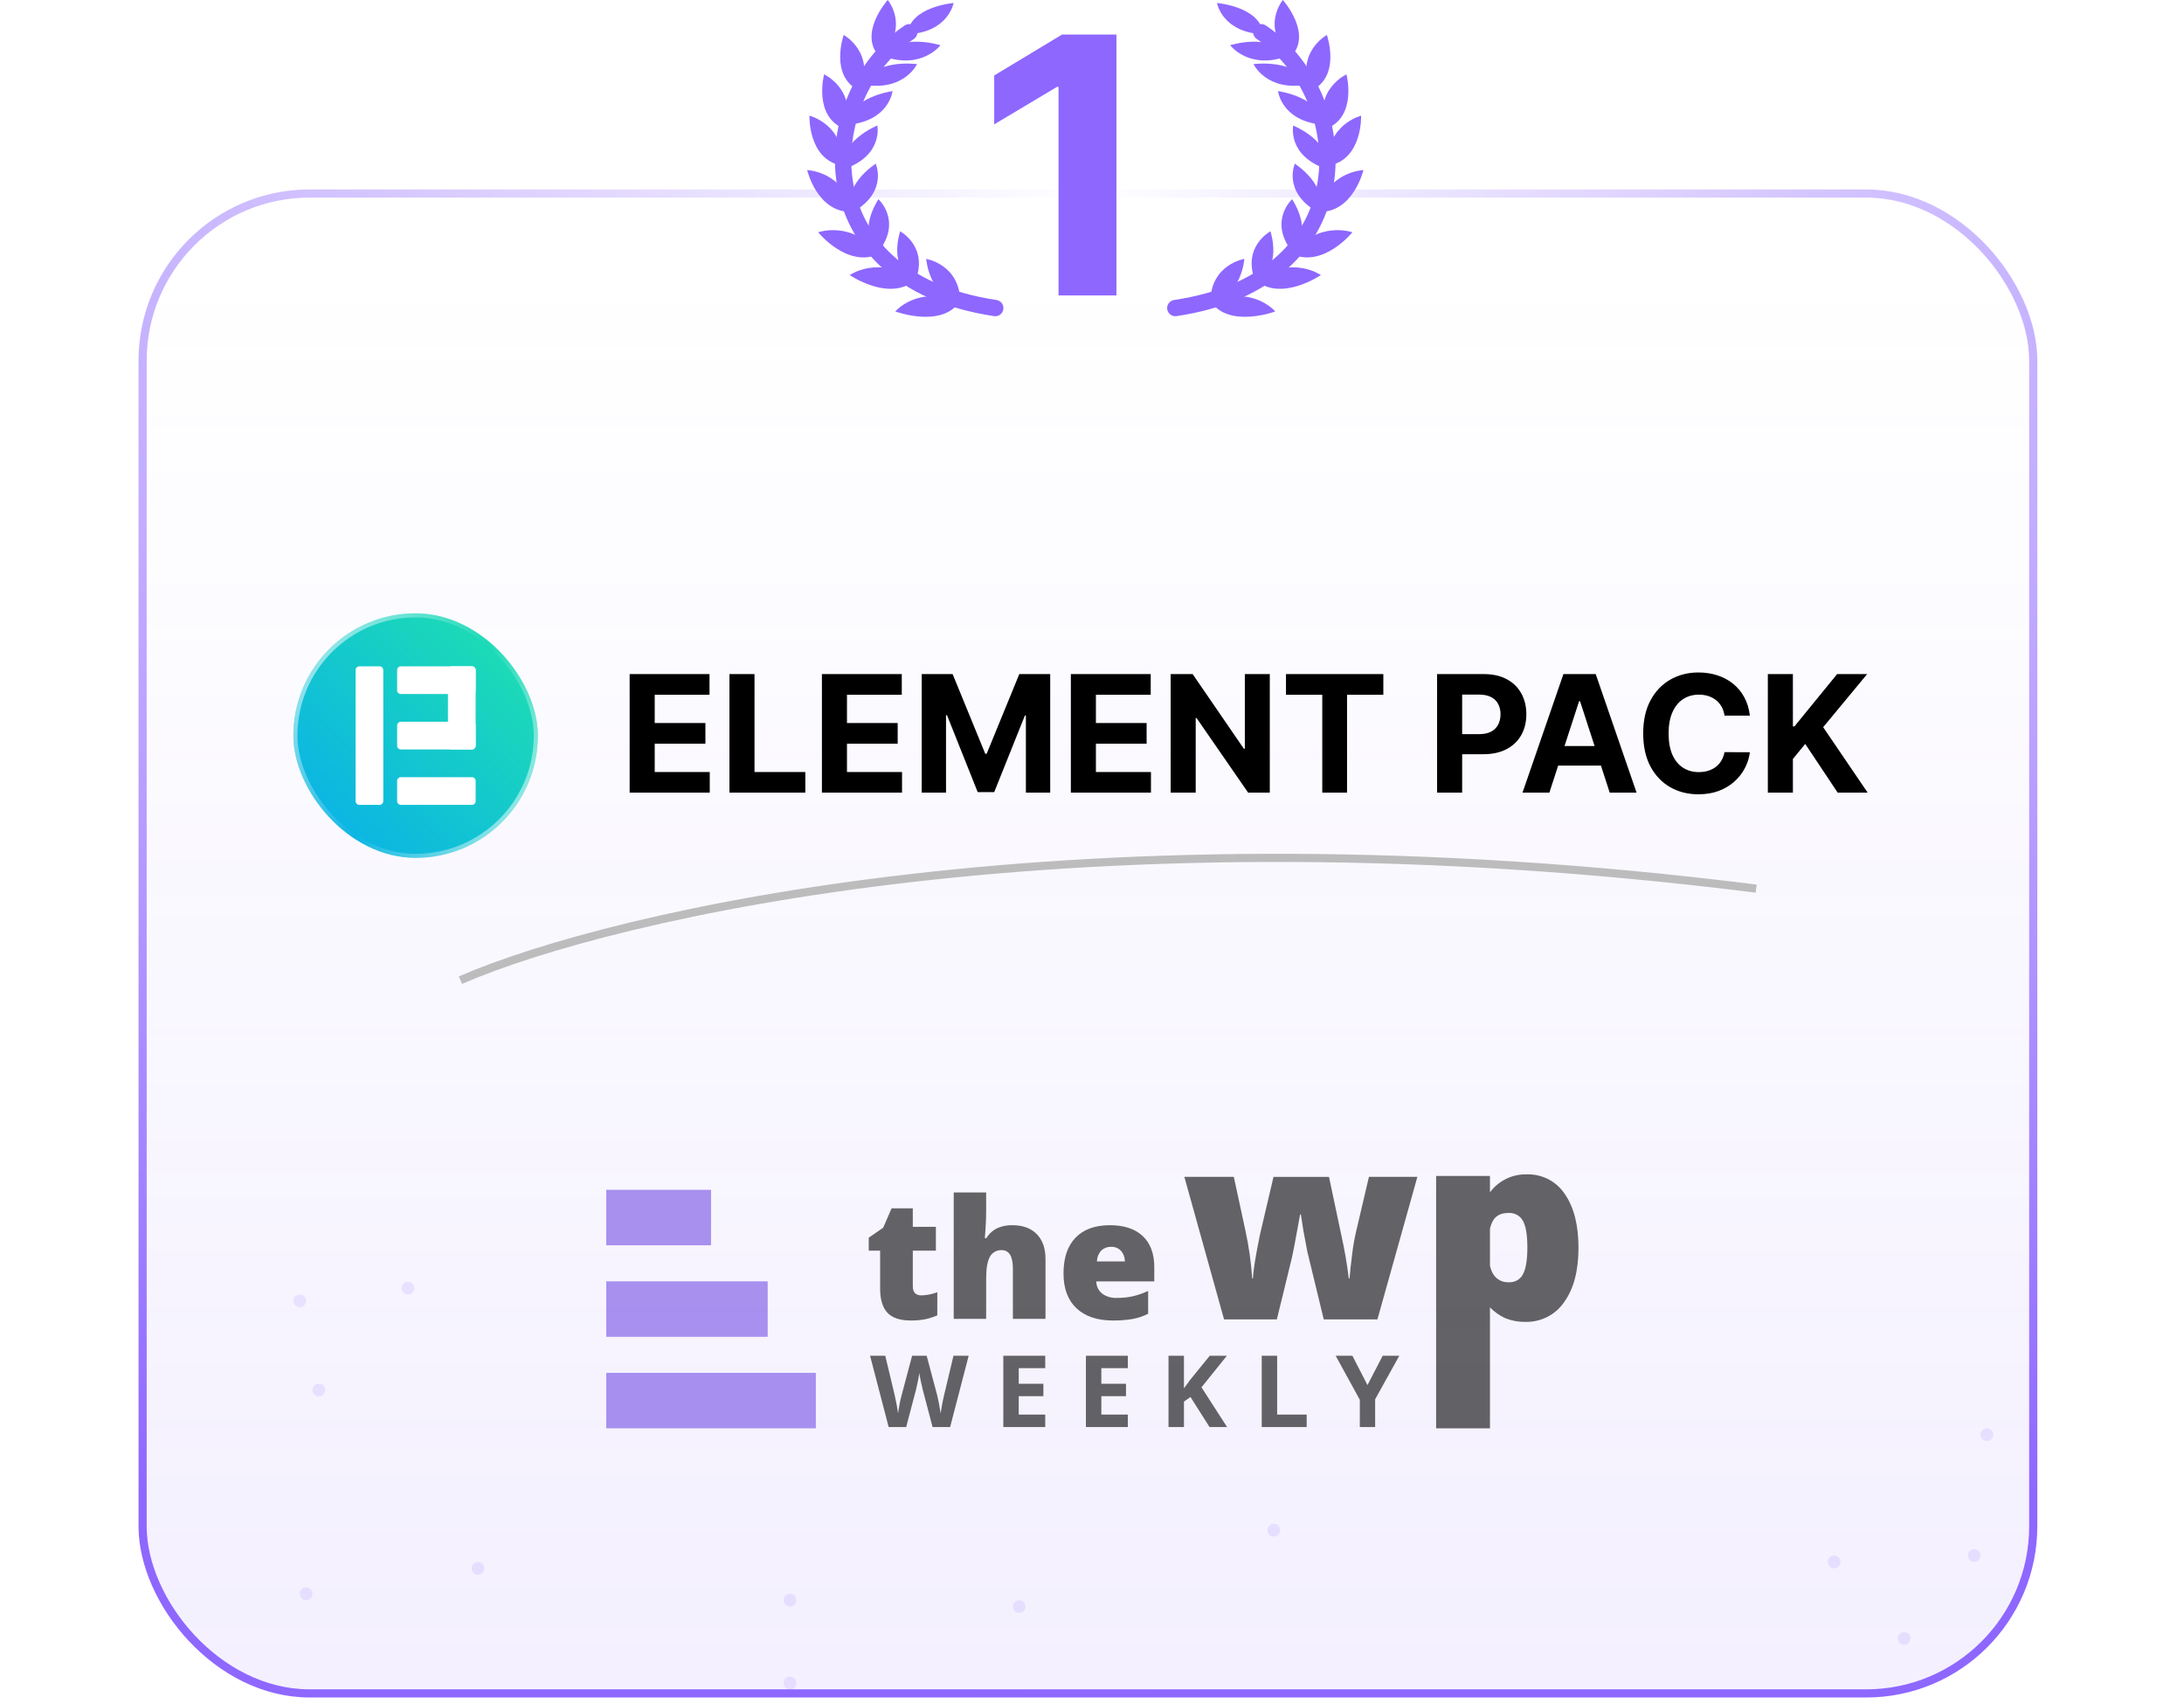 <svg xmlns="http://www.w3.org/2000/svg" width="268" height="209" viewBox="0 0 268 209" fill="none"><rect x="17.5" y="23.741" width="232" height="184" rx="20.5" fill="url(#paint0_linear_950_1131)" fill-opacity="0.1"></rect><rect x="17.5" y="23.741" width="232" height="184" rx="20.5" stroke="url(#paint1_radial_950_1131)"></rect><path d="M113.655 31.76C113.655 31.76 117.707 32.415 117.829 36.89C114.024 36.562 113.655 31.76 113.655 31.76Z" fill="#8E67FF"></path><path d="M109.863 38.209C109.863 38.209 112.626 34.926 117.734 37.053C115.463 40.281 109.863 38.209 109.863 38.209Z" fill="#8E67FF"></path><path d="M110.458 28.377C110.458 28.377 113.985 30.267 112.314 34.489C108.886 32.983 110.458 28.377 110.458 28.377Z" fill="#8E67FF"></path><path d="M104.265 33.746C104.265 33.746 107.885 31.205 112.206 34.428C109.077 37.028 104.265 33.746 104.265 33.746Z" fill="#8E67FF"></path><path d="M107.796 24.44C107.796 24.44 110.68 27.053 107.877 30.771C104.98 28.551 107.796 24.44 107.796 24.44Z" fill="#8E67FF"></path><path d="M100.396 28.493C100.396 28.493 104.69 26.995 107.772 31.195C103.929 32.876 100.396 28.493 100.396 28.493Z" fill="#8E67FF"></path><path d="M107.463 20.082C107.463 20.082 108.982 23.485 104.777 25.946C103.075 22.902 107.463 20.082 107.463 20.082Z" fill="#8E67FF"></path><path d="M99.048 20.863C99.048 20.863 103.656 21.041 104.559 25.991C100.279 26.143 99.048 20.863 99.048 20.863Z" fill="#8E67FF"></path><path d="M107.662 15.399C107.662 15.399 108.405 19 103.74 20.684C102.739 17.404 107.662 15.399 107.662 15.399Z" fill="#8E67FF"></path><path d="M99.329 14.188C99.329 14.188 103.761 15.325 103.329 20.325C99.129 19.578 99.329 14.188 99.329 14.188Z" fill="#8E67FF"></path><path d="M109.523 11.178C109.523 11.178 109.122 14.821 104.116 15.297C104.17 11.899 109.523 11.178 109.523 11.178Z" fill="#8E67FF"></path><path d="M101.127 9.121C101.127 9.121 105.222 11.008 103.695 15.835C99.742 14.37 101.127 9.121 101.127 9.121Z" fill="#8E67FF"></path><path d="M112.533 7.865C112.533 7.865 110.944 11.242 106.001 10.388C107.178 7.154 112.533 7.865 112.533 7.865Z" fill="#8E67FF"></path><path d="M103.532 4.287C103.532 4.287 107.458 6.441 105.53 11.153C101.71 9.43 103.532 4.287 103.532 4.287Z" fill="#8E67FF"></path><path d="M115.4 5.547C115.4 5.547 113.114 8.591 108.446 6.913C110.297 3.938 115.4 5.547 115.4 5.547Z" fill="#8E67FF"></path><path d="M117.019 0.368C117.019 0.368 116.382 3.985 111.353 4.204C111.627 0.813 117.019 0.368 117.019 0.368Z" fill="#8E67FF"></path><path d="M108.931 0C108.931 0 111.724 3.264 108.021 7.046C105.152 4.218 108.931 0 108.931 0Z" fill="#8E67FF"></path><path d="M122.131 37.792C98.555 34.27 100.028 11.678 111.573 3.958" stroke="#8E67FF" stroke-width="2" stroke-linecap="round"></path><path d="M152.697 31.76C152.697 31.76 148.646 32.415 148.523 36.89C152.329 36.562 152.697 31.76 152.697 31.76Z" fill="#8E67FF"></path><path d="M156.488 38.209C156.488 38.209 153.725 34.926 148.617 37.053C150.888 40.281 156.488 38.209 156.488 38.209Z" fill="#8E67FF"></path><path d="M155.894 28.377C155.894 28.377 152.367 30.267 154.038 34.489C157.465 32.983 155.894 28.377 155.894 28.377Z" fill="#8E67FF"></path><path d="M162.087 33.746C162.087 33.746 158.467 31.205 154.146 34.428C157.275 37.028 162.087 33.746 162.087 33.746Z" fill="#8E67FF"></path><path d="M158.556 24.44C158.556 24.44 155.671 27.053 158.475 30.771C161.371 28.551 158.556 24.44 158.556 24.44Z" fill="#8E67FF"></path><path d="M165.956 28.493C165.956 28.493 161.662 26.995 158.579 31.195C162.423 32.876 165.956 28.493 165.956 28.493Z" fill="#8E67FF"></path><path d="M158.889 20.082C158.889 20.082 157.369 23.485 161.575 25.946C163.277 22.902 158.889 20.082 158.889 20.082Z" fill="#8E67FF"></path><path d="M167.304 20.863C167.304 20.863 162.695 21.041 161.792 25.991C166.072 26.143 167.304 20.863 167.304 20.863Z" fill="#8E67FF"></path><path d="M158.688 15.399C158.688 15.399 157.945 19 162.61 20.684C163.611 17.404 158.688 15.399 158.688 15.399Z" fill="#8E67FF"></path><path d="M167.023 14.188C167.023 14.188 162.591 15.325 163.023 20.325C167.223 19.578 167.023 14.188 167.023 14.188Z" fill="#8E67FF"></path><path d="M156.828 11.178C156.828 11.178 157.229 14.821 162.236 15.297C162.181 11.899 156.828 11.178 156.828 11.178Z" fill="#8E67FF"></path><path d="M165.225 9.121C165.225 9.121 161.13 11.008 162.657 15.835C166.61 14.37 165.225 9.121 165.225 9.121Z" fill="#8E67FF"></path><path d="M153.818 7.865C153.818 7.865 155.408 11.242 160.35 10.388C159.173 7.154 153.818 7.865 153.818 7.865Z" fill="#8E67FF"></path><path d="M162.819 4.287C162.819 4.287 158.894 6.441 160.822 11.153C164.641 9.43 162.819 4.287 162.819 4.287Z" fill="#8E67FF"></path><path d="M150.951 5.547C150.951 5.547 153.238 8.591 157.905 6.913C156.054 3.938 150.951 5.547 150.951 5.547Z" fill="#8E67FF"></path><path d="M149.334 0.368C149.334 0.368 149.971 3.985 155 4.204C154.725 0.813 149.334 0.368 149.334 0.368Z" fill="#8E67FF"></path><path d="M157.421 0C157.421 0 154.628 3.264 158.331 7.046C161.199 4.218 157.421 0 157.421 0Z" fill="#8E67FF"></path><path d="M144.222 37.792C167.798 34.27 166.325 11.678 154.78 3.958" stroke="#8E67FF" stroke-width="2" stroke-linecap="round"></path><path d="M137 4.241V36.241H129.894V10.663H129.697L122 15.256V9.256L130.321 4.241H137Z" fill="#8E67FF"></path><circle cx="39.125" cy="170.522" r="0.781" fill="#8E67FF" fill-opacity="0.14"></circle><circle cx="36.781" cy="159.584" r="0.781" fill="#8E67FF" fill-opacity="0.14"></circle><circle cx="37.562" cy="195.522" r="0.781" fill="#8E67FF" fill-opacity="0.14"></circle><circle cx="50.062" cy="158.022" r="0.781" fill="#8E67FF" fill-opacity="0.14"></circle><circle cx="58.656" cy="192.397" r="0.781" fill="#8E67FF" fill-opacity="0.14"></circle><circle cx="125.062" cy="197.084" r="0.781" fill="#8E67FF" fill-opacity="0.14"></circle><circle cx="156.312" cy="187.709" r="0.781" fill="#8E67FF" fill-opacity="0.14"></circle><circle cx="96.938" cy="206.459" r="0.781" fill="#8E67FF" fill-opacity="0.14"></circle><circle cx="96.938" cy="196.303" r="0.781" fill="#8E67FF" fill-opacity="0.14"></circle><circle cx="233.656" cy="200.991" r="0.781" fill="#8E67FF" fill-opacity="0.14"></circle><circle cx="242.25" cy="190.834" r="0.781" fill="#8E67FF" fill-opacity="0.14"></circle><circle cx="225.062" cy="191.616" r="0.781" fill="#8E67FF" fill-opacity="0.14"></circle><circle cx="243.812" cy="175.991" r="0.781" fill="#8E67FF" fill-opacity="0.14"></circle><g filter="url(#filter0_i_950_1131)"><rect x="36" y="75.241" width="30" height="30" rx="15" fill="url(#paint2_linear_950_1131)"></rect><rect x="36.25" y="75.491" width="29.5" height="29.5" rx="14.75" stroke="url(#paint3_linear_950_1131)" stroke-opacity="0.55" stroke-width="0.5"></rect><path d="M46.58 98.741H44.086C43.967 98.739 43.853 98.69 43.769 98.603C43.684 98.516 43.636 98.399 43.633 98.276V82.208C43.636 82.085 43.684 81.967 43.768 81.88C43.853 81.793 43.967 81.743 44.086 81.741H46.58C46.7 81.743 46.813 81.793 46.898 81.88C46.982 81.967 47.031 82.085 47.033 82.208V98.24C47.035 98.303 47.026 98.367 47.004 98.427C46.983 98.486 46.95 98.541 46.908 98.588C46.866 98.634 46.815 98.672 46.759 98.698C46.703 98.724 46.642 98.739 46.58 98.741Z" fill="white"></path><path d="M58.367 82.18V84.704C58.364 84.819 58.316 84.929 58.232 85.01C58.148 85.092 58.034 85.138 57.915 85.141H49.179C49.061 85.137 48.949 85.09 48.866 85.008C48.783 84.927 48.736 84.818 48.733 84.704V82.18C48.735 82.065 48.783 81.954 48.867 81.872C48.951 81.79 49.065 81.743 49.185 81.741H57.915C58.035 81.743 58.149 81.79 58.233 81.872C58.317 81.954 58.365 82.065 58.367 82.18Z" fill="white"></path><path d="M58.365 88.978V91.501C58.364 91.617 58.316 91.727 58.232 91.809C58.147 91.891 58.033 91.938 57.914 91.941H49.179C49.06 91.937 48.948 91.889 48.865 91.807C48.782 91.726 48.735 91.616 48.733 91.501V88.978C48.736 88.863 48.784 88.754 48.868 88.672C48.952 88.591 49.066 88.544 49.185 88.542H57.914C57.974 88.537 58.035 88.545 58.092 88.566C58.149 88.586 58.201 88.618 58.244 88.659C58.287 88.701 58.32 88.751 58.341 88.806C58.362 88.861 58.37 88.92 58.365 88.978Z" fill="white"></path><path d="M58.367 95.778V98.304C58.364 98.419 58.316 98.529 58.232 98.61C58.148 98.692 58.034 98.739 57.915 98.741H49.179C49.061 98.737 48.949 98.69 48.866 98.608C48.783 98.527 48.736 98.418 48.733 98.304V95.778C48.736 95.662 48.784 95.553 48.868 95.471C48.952 95.39 49.066 95.343 49.185 95.341H57.915C58.034 95.343 58.148 95.39 58.232 95.471C58.316 95.553 58.364 95.662 58.367 95.778Z" fill="white"></path><path d="M55.407 81.741H57.915C58.035 81.743 58.149 81.793 58.233 81.879C58.317 81.965 58.365 82.081 58.367 82.203V91.478C58.365 91.6 58.317 91.716 58.233 91.802C58.149 91.889 58.035 91.938 57.915 91.941H55.407C55.289 91.935 55.178 91.884 55.097 91.798C55.015 91.713 54.968 91.598 54.967 91.478V82.203C54.965 82.143 54.975 82.083 54.996 82.027C55.017 81.971 55.05 81.92 55.09 81.877C55.132 81.834 55.181 81.799 55.235 81.776C55.289 81.753 55.348 81.741 55.407 81.741Z" fill="white"></path></g><path d="M77.264 97.241V82.695H87.065V85.231H80.34V88.697H86.561V91.232H80.34V94.705H87.094V97.241H77.264ZM89.51 97.241V82.695H92.586V94.705H98.821V97.241H89.51ZM100.858 97.241V82.695H110.659V85.231H103.933V88.697H110.155V91.232H103.933V94.705H110.688V97.241H100.858ZM113.104 82.695H116.897L120.902 92.468H121.073L125.078 82.695H128.871V97.241H125.888V87.773H125.767L122.003 97.17H119.972L116.208 87.738H116.087V97.241H113.104V82.695ZM131.405 97.241V82.695H141.206V85.231H134.48V88.697H140.702V91.232H134.48V94.705H141.234V97.241H131.405ZM155.817 82.695V97.241H153.161L146.833 88.086H146.726V97.241H143.651V82.695H146.35L152.628 91.843H152.756V82.695H155.817ZM157.804 85.231V82.695H169.75V85.231H165.297V97.241H162.257V85.231H157.804ZM176.346 97.241V82.695H182.085C183.188 82.695 184.128 82.906 184.904 83.327C185.681 83.744 186.273 84.324 186.68 85.067C187.092 85.806 187.298 86.658 187.298 87.624C187.298 88.59 187.09 89.442 186.673 90.181C186.256 90.92 185.653 91.495 184.862 91.907C184.076 92.319 183.124 92.525 182.007 92.525H178.349V90.06H181.51C182.101 90.06 182.589 89.959 182.973 89.755C183.361 89.547 183.65 89.26 183.839 88.896C184.033 88.526 184.13 88.103 184.13 87.624C184.13 87.141 184.033 86.72 183.839 86.36C183.65 85.996 183.361 85.714 182.973 85.515C182.584 85.311 182.092 85.21 181.495 85.21H179.422V97.241H176.346ZM190.123 97.241H186.827L191.849 82.695H195.812L200.826 97.241H197.531L193.887 86.019H193.773L190.123 97.241ZM189.917 91.523H197.701V93.924H189.917V91.523ZM214.727 87.788H211.616C211.559 87.385 211.443 87.028 211.268 86.715C211.093 86.398 210.868 86.128 210.593 85.906C210.319 85.683 210.002 85.513 209.642 85.394C209.287 85.276 208.901 85.217 208.484 85.217C207.731 85.217 207.075 85.404 206.517 85.778C205.958 86.147 205.525 86.687 205.217 87.397C204.909 88.103 204.755 88.96 204.755 89.968C204.755 91.005 204.909 91.876 205.217 92.582C205.529 93.287 205.965 93.82 206.524 94.18C207.083 94.54 207.729 94.719 208.463 94.719C208.875 94.719 209.256 94.665 209.606 94.556C209.961 94.447 210.276 94.288 210.551 94.08C210.825 93.867 211.053 93.609 211.233 93.306C211.417 93.003 211.545 92.657 211.616 92.269L214.727 92.283C214.646 92.951 214.445 93.595 214.123 94.215C213.806 94.831 213.377 95.382 212.838 95.87C212.303 96.353 211.663 96.737 210.92 97.021C210.181 97.3 209.346 97.44 208.413 97.44C207.116 97.44 205.956 97.146 204.933 96.559C203.915 95.972 203.11 95.122 202.518 94.009C201.931 92.897 201.637 91.549 201.637 89.968C201.637 88.382 201.936 87.032 202.532 85.92C203.129 84.807 203.939 83.96 204.961 83.377C205.984 82.79 207.135 82.496 208.413 82.496C209.256 82.496 210.037 82.615 210.757 82.852C211.481 83.088 212.123 83.434 212.681 83.888C213.24 84.338 213.695 84.89 214.045 85.543C214.4 86.197 214.627 86.945 214.727 87.788ZM216.932 97.241V82.695H220.007V89.109H220.199L225.434 82.695H229.12L223.722 89.208L229.184 97.241H225.505L221.52 91.261L220.007 93.107V97.241H216.932Z" fill="black"></path><path fill-rule="evenodd" clip-rule="evenodd" d="M112.011 157.818V153.422H114.843V150.502H112.011V148.239H109.405L108.376 150.612L106.604 151.836V153.421H108.001V158.076C108.001 159.406 108.297 160.391 108.887 161.032C109.478 161.673 110.442 161.994 111.779 161.994C112.351 162 112.922 161.952 113.485 161.849C114.011 161.74 114.525 161.578 115.017 161.366V158.525C114.402 158.759 113.752 158.89 113.092 158.914C112.373 158.914 112.013 158.548 112.013 157.817L112.011 157.818ZM128.294 161.794V154.448C128.294 153.14 127.936 152.121 127.22 151.394C126.503 150.666 125.501 150.302 124.211 150.302C123.584 150.289 122.961 150.412 122.388 150.661C121.824 150.937 121.353 151.366 121.033 151.897H120.849C120.958 150.622 121.012 149.485 121.012 148.489V146.286H117.032V161.794H121.013V156.831C121.013 155.588 121.167 154.7 121.476 154.164C121.756 153.647 122.32 153.333 122.917 153.362C123.834 153.362 124.292 154.12 124.292 155.635V161.794H128.294ZM138.956 161.814C139.629 161.692 140.281 161.474 140.89 161.168V158.366C140.28 158.652 139.64 158.874 138.981 159.028C138.347 159.163 137.7 159.228 137.051 159.223C136.4 159.259 135.756 159.068 135.234 158.686C134.785 158.319 134.525 157.774 134.526 157.201H141.644V155.466C141.644 153.798 141.171 152.521 140.223 151.634C139.276 150.746 137.934 150.303 136.196 150.303C134.37 150.303 132.965 150.813 131.98 151.834C130.996 152.855 130.504 154.318 130.504 156.224C130.504 158.072 131.035 159.495 132.097 160.495C133.16 161.495 134.651 161.995 136.572 161.994C137.37 162.003 138.168 161.944 138.956 161.814ZM137.555 153.442C137.872 153.806 138.04 154.271 138.029 154.748H134.608C134.614 154.243 134.812 153.757 135.164 153.387C135.482 153.097 135.905 152.941 136.34 152.954C136.798 152.934 137.243 153.113 137.555 153.442Z" fill="black" fill-opacity="0.6"></path><path fill-rule="evenodd" clip-rule="evenodd" d="M118.865 166.319H117.001L115.865 171.091C115.792 171.379 115.71 171.754 115.622 172.218C115.533 172.683 115.467 173.071 115.425 173.383C115.38 173.06 115.315 172.673 115.23 172.223C115.144 171.772 115.073 171.438 115.016 171.218L113.714 166.319H111.924L110.623 171.218C110.545 171.481 110.463 171.851 110.375 172.328C110.288 172.804 110.232 173.156 110.208 173.382C110.118 172.736 109.973 171.973 109.774 171.092L108.631 166.32H106.768L109.047 175.063H111.199L112.403 170.482C112.455 170.278 112.531 169.938 112.629 169.461C112.727 168.985 112.788 168.639 112.812 168.424C112.828 168.599 112.89 168.943 112.998 169.455C113.106 169.967 113.182 170.306 113.227 170.469L114.437 175.062H116.592L118.865 166.319ZM128.262 173.532H125.011V171.277H128.035V169.758H125.011V167.838H128.262V166.319H123.118V175.063H128.262V173.532ZM138.398 173.532H135.147V171.277H138.171V169.758H135.147V167.838H138.398V166.319H133.253V175.063H138.398V173.532H138.398ZM147.435 170.189L150.551 166.32H148.449L146.03 169.292L145.284 170.321V166.319H143.389V175.063H145.284V171.941L146.083 171.379L148.424 175.062H150.575L147.435 170.189ZM160.345 175.063V173.532H156.721V166.319H154.827V175.063H160.345ZM165.954 166.319H163.901L166.864 171.719V175.062H168.745V171.66L171.708 166.319H169.668L167.804 169.919L165.954 166.319Z" fill="black" fill-opacity="0.6"></path><path d="M187.359 144.065C189.231 144.012 191 144.928 192.01 146.472C193.134 148.077 193.696 150.278 193.696 153.076C193.696 155.894 193.11 158.114 191.938 159.734C190.885 161.292 189.079 162.212 187.17 162.163C186.339 162.177 185.513 162.027 184.742 161.724C184.023 161.4 183.376 160.944 182.834 160.382V175.22H176.23V144.261H182.834V146.273C183.87 144.857 185.564 144.021 187.359 144.065ZM152.853 151.085C153.259 152.977 153.527 154.896 153.656 156.826H153.751C153.783 155.879 154.072 154.079 154.618 151.425L156.273 144.374H163.081L164.594 151.518C164.99 153.271 165.294 155.043 165.508 156.826H165.604C165.666 156.044 165.771 155.069 165.918 153.902C166.026 152.955 166.19 152.014 166.407 151.085L167.983 144.373H173.927L169.026 161.855H162.437L160.419 153.523L159.946 151.008L159.631 148.987H159.536C159.021 151.867 158.675 153.683 158.496 154.434L156.684 161.855H150.204L145.333 144.373H151.402L152.853 151.085ZM185.105 148.802C184.202 148.802 183.568 149.118 183.205 149.75C183.05 150.02 182.928 150.347 182.834 150.729V155.28C182.933 155.688 183.063 156.029 183.229 156.3C183.631 156.964 184.382 157.353 185.168 157.303C185.892 157.339 186.571 156.946 186.887 156.308C187.244 155.645 187.423 154.546 187.423 153.014C187.423 151.513 187.244 150.435 186.887 149.782C186.546 149.138 185.844 148.753 185.105 148.802Z" fill="black" fill-opacity="0.6"></path><path d="M100.111 168.416H74.391V175.22H100.111V168.416Z" fill="#744DE5" fill-opacity="0.6"></path><path d="M94.203 157.189H74.391V163.993H94.203V157.189Z" fill="#744DE5" fill-opacity="0.6"></path><path d="M87.251 145.962H74.391V152.767H87.251V145.962Z" fill="#744DE5" fill-opacity="0.6"></path><path d="M56.5 120.241C75.063 112.165 132.851 98.612 215.5 109.013" stroke="#ADADAD" stroke-opacity="0.8"></path><defs><filter id="filter0_i_950_1131" x="36" y="75.241" width="30" height="34" filterUnits="userSpaceOnUse" color-interpolation-filters="sRGB"></filter><linearGradient id="paint0_linear_950_1131" x1="133.5" y1="23.241" x2="133.5" y2="208.241" gradientUnits="userSpaceOnUse"><stop offset="0.058" stop-color="#8E67FF" stop-opacity="0"></stop><stop offset="1" stop-color="#8E67FF"></stop></linearGradient><radialGradient id="paint1_radial_950_1131" cx="0" cy="0" r="1" gradientUnits="userSpaceOnUse" gradientTransform="translate(133.5 23.241) rotate(90) scale(185 233)"><stop stop-color="white"></stop><stop offset="1" stop-color="#8E67FF"></stop></radialGradient><linearGradient id="paint2_linear_950_1131" x1="65.573" y1="75.675" x2="36.508" y2="104.74" gradientUnits="userSpaceOnUse"><stop stop-color="#20E2AD"></stop><stop offset="1" stop-color="#08AEEC"></stop></linearGradient><linearGradient id="paint3_linear_950_1131" x1="41.25" y1="70.366" x2="70.5" y2="90.241" gradientUnits="userSpaceOnUse"><stop offset="0.111" stop-color="white"></stop><stop offset="0.567" stop-color="white" stop-opacity="0"></stop><stop offset="1" stop-color="white"></stop></linearGradient></defs></svg>